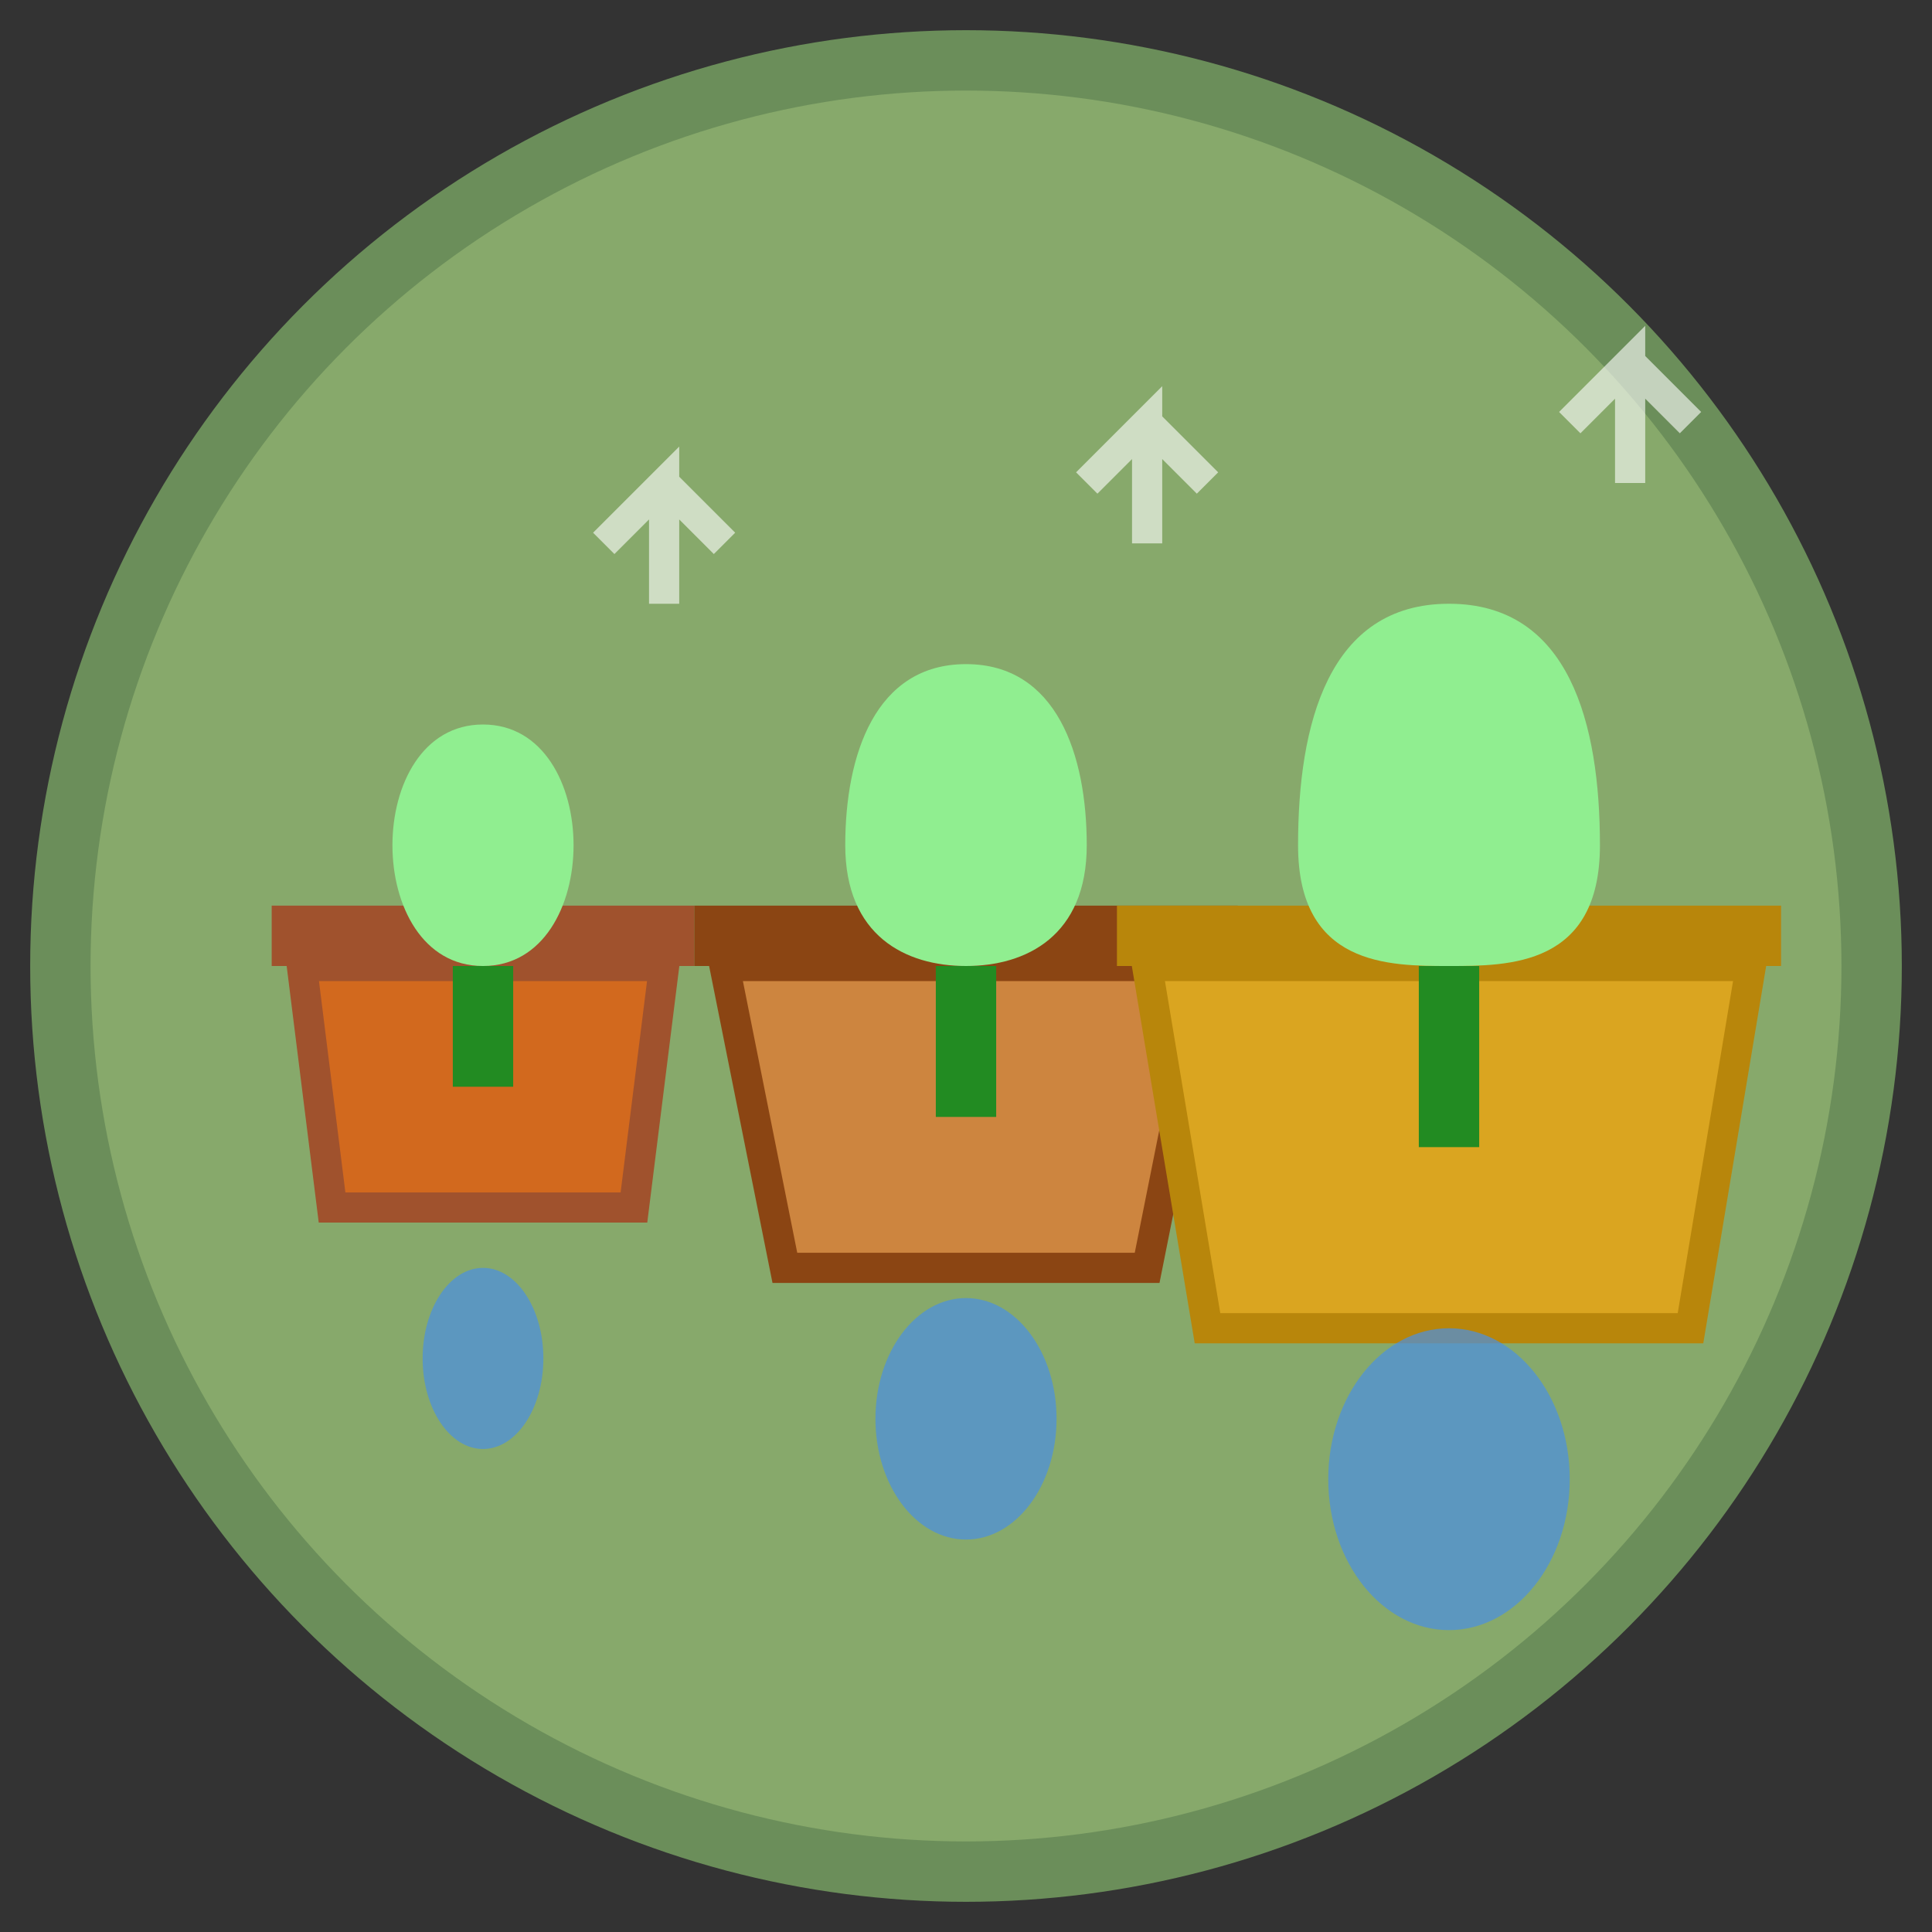 <svg width="64" height="64" viewBox="0 0 64 64" fill="none" xmlns="http://www.w3.org/2000/svg">
  <rect x="0" y="0" width="64" height="64" fill="#333333" stroke="none"/>
  <!-- Background circle -->
  <circle cx="32" cy="32" r="30" fill="#87a96b" stroke="#6b8e5a" stroke-width="2"/>
  
  <!-- Small pot (left) -->
  <g transform="translate(16, 32)">
    <path d="M-6 0L-5 8H5L6 0H-6Z" fill="#d2691e" stroke="#a0522d" stroke-width="1"/>
    <rect x="-7" y="-2" width="14" height="2" fill="#a0522d"/>
    <!-- Small plant -->
    <path d="M0 -8C-2 -8 -3 -6 -3 -4C-3 -2 -2 0 0 0C2 0 3 -2 3 -4C3 -6 2 -8 0 -8Z" fill="#90ee90"/>
    <rect x="-1" y="0" width="2" height="4" fill="#228b22"/>
  </g>
  
  <!-- Medium pot (center) -->
  <g transform="translate(32, 32)">
    <path d="M-8 0L-6 10H6L8 0H-8Z" fill="#cd853f" stroke="#8b4513" stroke-width="1"/>
    <rect x="-9" y="-2" width="18" height="2" fill="#8b4513"/>
    <!-- Medium plant -->
    <path d="M0 -10C-3 -10 -4 -7 -4 -4C-4 -1 -2 0 0 0C2 0 4 -1 4 -4C4 -7 3 -10 0 -10Z" fill="#90ee90"/>
    <rect x="-1" y="0" width="2" height="5" fill="#228b22"/>
  </g>
  
  <!-- Large pot (right) -->
  <g transform="translate(48, 32)">
    <path d="M-10 0L-8 12H8L10 0H-10Z" fill="#daa520" stroke="#b8860b" stroke-width="1"/>
    <rect x="-11" y="-2" width="22" height="2" fill="#b8860b"/>
    <!-- Large plant -->
    <path d="M0 -12C-4 -12 -5 -8 -5 -4C-5 0 -2 0 0 0C2 0 5 0 5 -4C5 -8 4 -12 0 -12Z" fill="#90ee90"/>
    <rect x="-1" y="0" width="2" height="6" fill="#228b22"/>
  </g>
  
  <!-- Size comparison arrows -->
  <g stroke="#ffffff" stroke-width="1" opacity="0.6">
    <path d="M22 20 L22 16 L20 18 M22 16 L24 18" fill="none"/>
    <path d="M38 18 L38 14 L36 16 M38 14 L40 16" fill="none"/>
    <path d="M54 16 L54 12 L52 14 M54 12 L56 14" fill="none"/>
  </g>
  
  <!-- Water drops showing different amounts -->
  <g fill="#4a90e2" opacity="0.7">
    <ellipse cx="16" cy="45" rx="2" ry="3"/>
    <ellipse cx="32" cy="47" rx="3" ry="4"/>
    <ellipse cx="48" cy="49" rx="4" ry="5"/>
  </g>
</svg>
